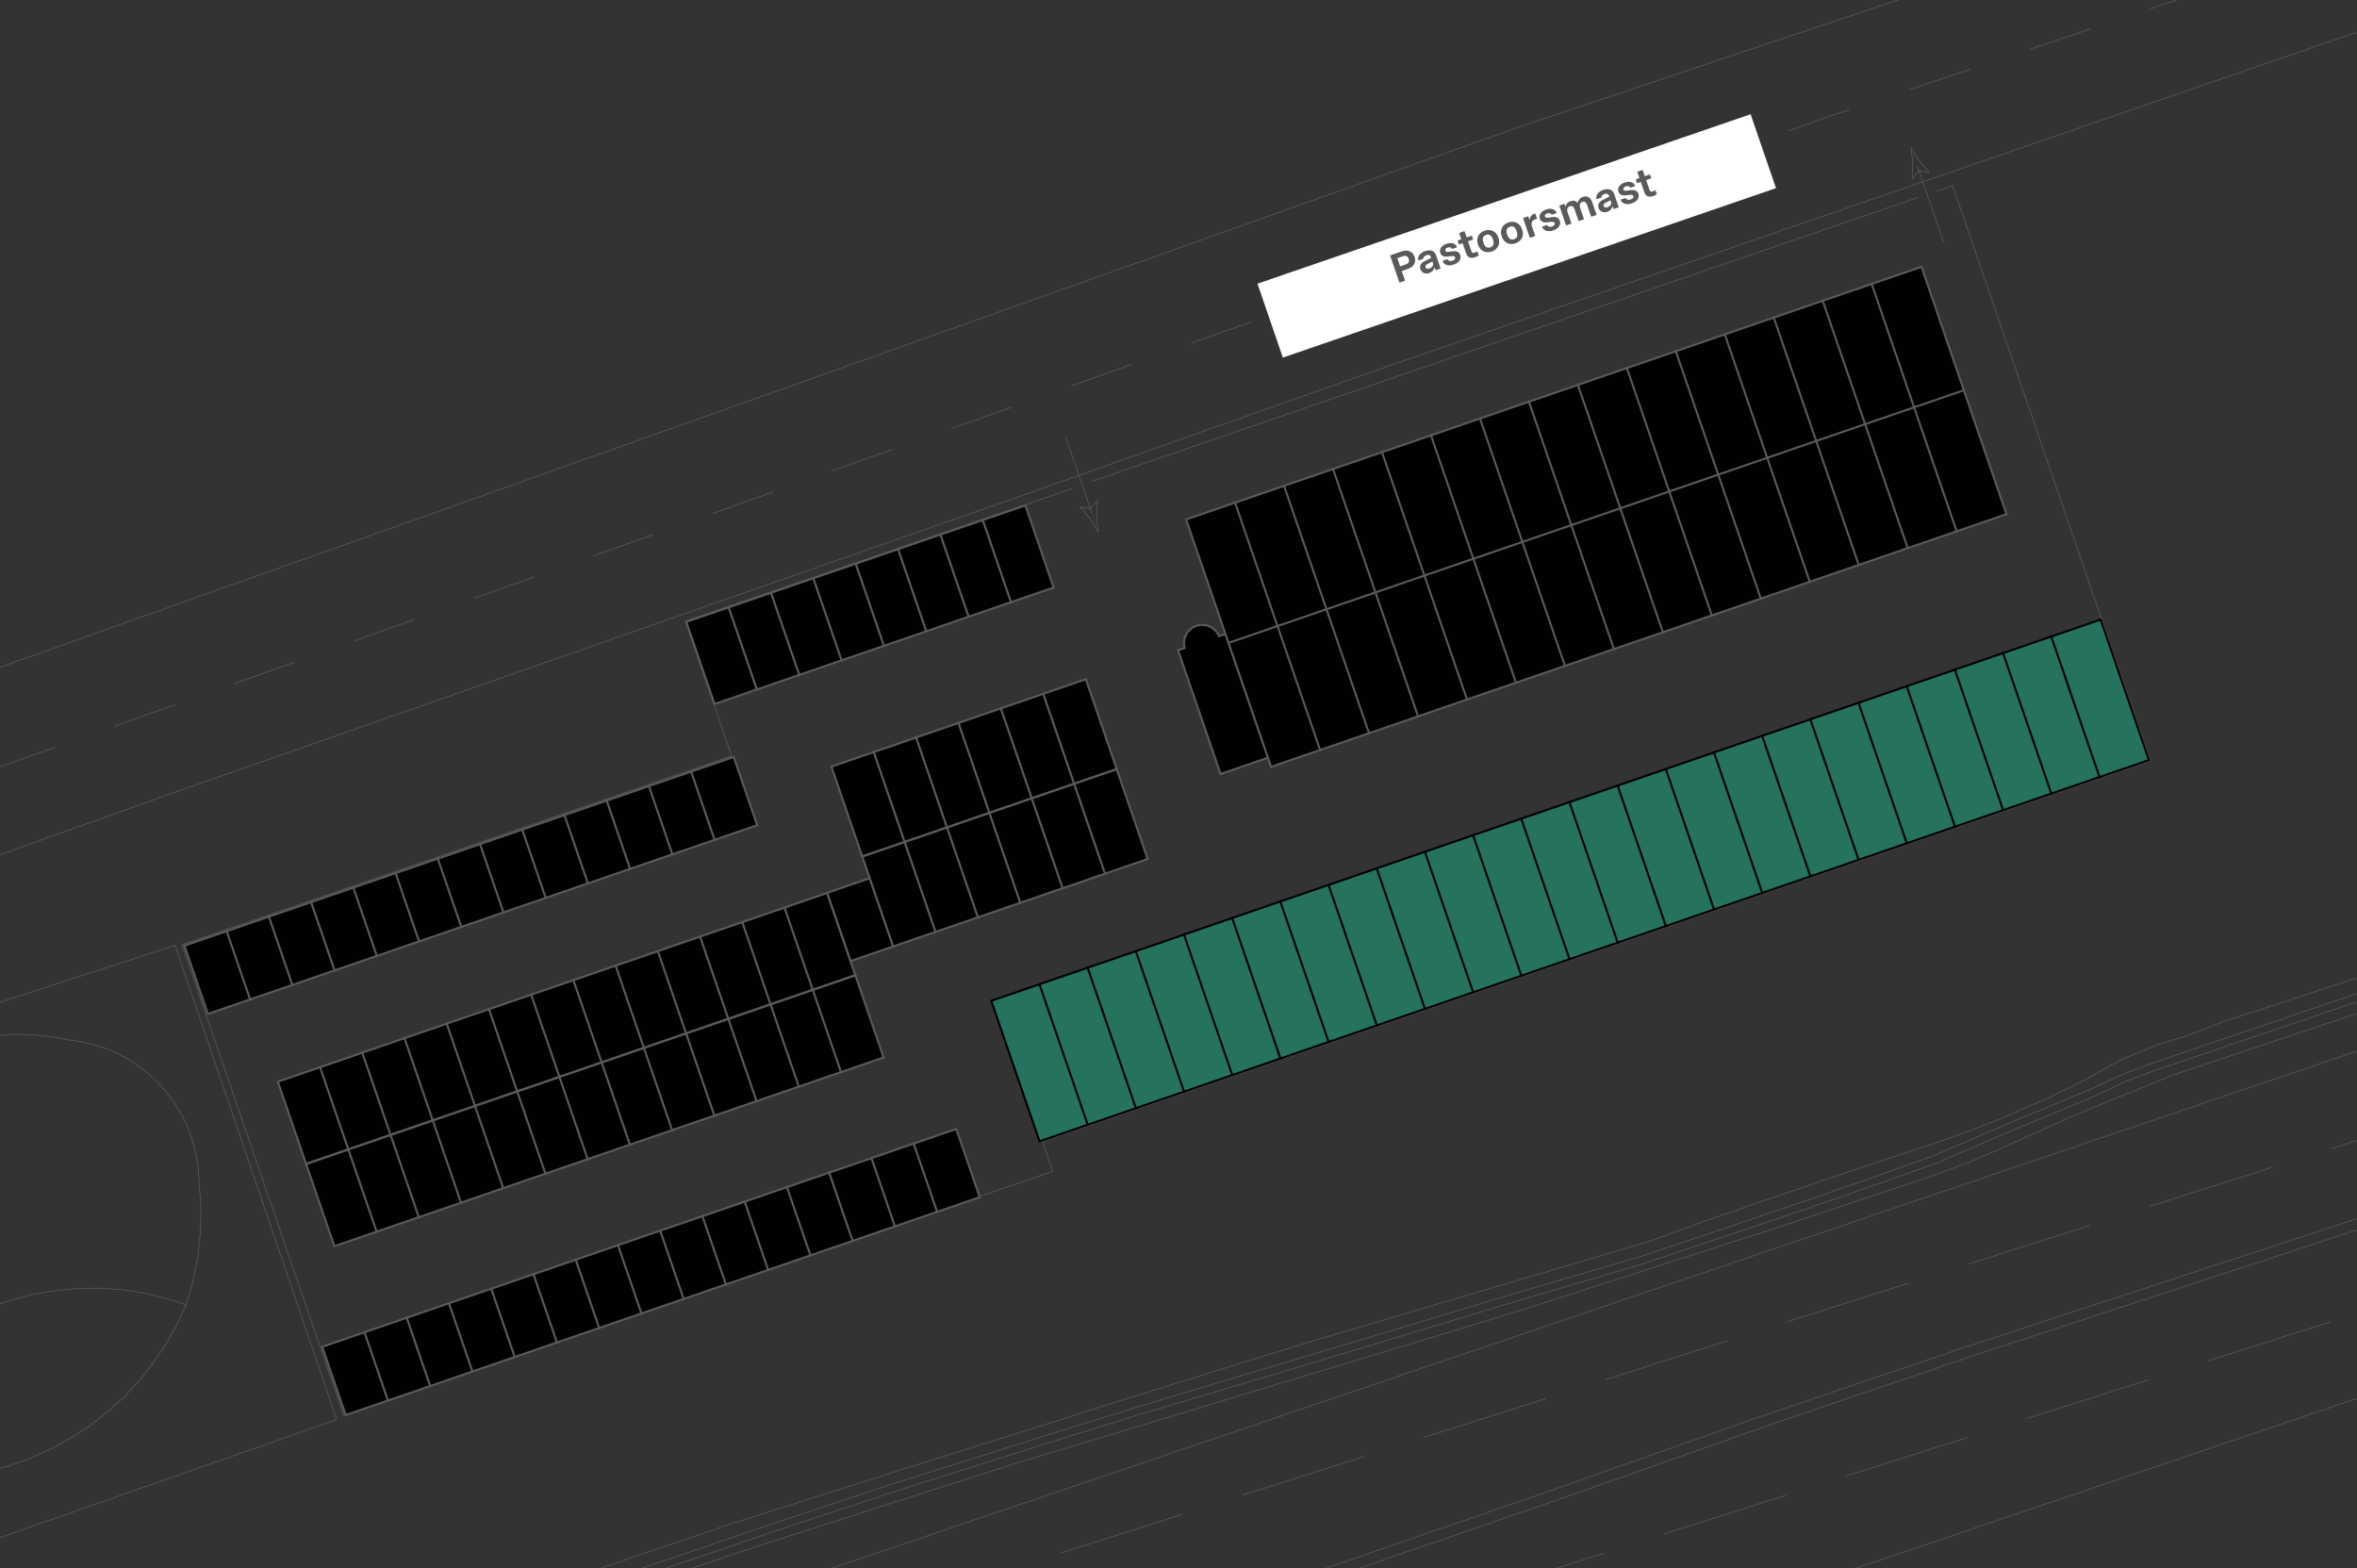 <?xml version="1.0" encoding="UTF-8"?>
<svg id="Laag_1" data-name="Laag 1" xmlns="http://www.w3.org/2000/svg" viewBox="0 0 928.33 617.66">
  <rect x="0" y="0" width="928.33" height="617.66" fill="#333333" stroke="none"/>
  <defs>
    <style>
      .cls-1, .cls-2 {
        fill: #010101;
      }

      .cls-2 {
        stroke-miterlimit: 10;
        stroke-width: .8px;
      }

      .cls-2, .cls-3, .cls-4, .cls-5 {
        stroke: #5a5a5a;
      }

      .cls-6 {
        fill: #fff;
      }

      .cls-3, .cls-4, .cls-5 {
        fill: none;
        stroke-linecap: round;
        stroke-linejoin: round;
        stroke-width: .29px;
      }

      .cls-7 {
        fill: #5a5a5a;
      }

      .cls-4 {
        stroke-dasharray: 50 25;
      }

      .cls-5 {
        stroke-dasharray: 25 25;
      }

      .cls-8 {
        fill: #25735f;
      }
    </style>
  </defs>
  <g>
    <g>
      <polyline class="cls-3" points="-124.16 750.89 -64.43 729.57 -1.07 707.1 53.45 687.38 105.79 669.26 181.76 641.71 256.58 616.34 303.41 600.39 351.55 584.44 404.61 567.62 446.95 554.43 486.82 542.39 539.6 526.59 594.26 510.06 646.75 494.69 711.99 472.65 738.09 463.52 761.72 455.11 792.61 441.77 823.34 429.01 836.1 423.06 847.56 418.72 995.08 368.67"/>
      <polyline class="cls-3" points="995.95 371.57 848.57 421.61 837.41 425.82 824.5 431.91 793.77 444.67 762.88 458.01 739.1 466.42 713.01 475.55 647.62 497.59 595.13 513.1 540.47 529.63 487.84 545.44 447.82 557.33 405.63 570.52 352.56 587.34 304.42 603.29 257.45 619.24 182.78 644.61 106.8 672.16 54.46 690.28 .09 710 -63.41 732.47 -123.15 753.79"/>
      <polyline class="cls-3" points="-52.54 832.3 -35.39 824.87 -18.23 817.57 -2.54 810.99 13.31 804.71 29.15 798.42 50.65 791.15 72.01 783.59 82.76 779.89 93.37 776.04 115.6 767.76 137.54 759.48 209.76 732.79 246.81 719.23 348.52 683 437.44 651.19 522.29 622.12 615.27 590.04 699.69 560.23 779.89 533.01 936.78 481.6 999.25 460.36"/>
      <polyline class="cls-3" points="-59.98 830.35 -42.83 822.91 -25.68 815.61 -9.98 809.04 5.86 802.75 21.7 796.46 43.21 789.2 64.56 781.64 75.32 777.93 85.92 774.08 108.16 765.8 130.1 757.52 202.32 730.83 239.37 717.28 341.08 681.05 430 649.24 514.85 620.16 607.83 588.08 692.25 558.28 772.44 531.06 929.34 479.64 991.81 458.4"/>
      <polyline class="cls-3" points="-76.61 727.98 35.03 688.54 116.37 659.69 197.28 630.98 288.48 599.95 359.67 577.33 419.69 558.49 431.87 554.57 498.86 533.69 513.94 529.05 649.5 488.89 671.39 480.92 694.88 472.8 718.66 464.68 739.39 457.72 760.13 450.9 769.41 447.71 778.69 444.23 787.82 440.61 796.52 436.84 805.22 433.07 813.77 429.01 822.18 424.8 827.4 421.76 832.62 418.86 837.99 416.25 843.5 413.93 849.15 411.76 854.81 409.87 860.46 408.13 865.68 406.25 874.96 402.62 1020.31 354.89"/>
      <polyline class="cls-3" points="1008.86 372.15 855.53 423.5 842.34 428.86 829.29 434.23 813.63 440.75 798.12 447.71 791.16 450.9 784.34 453.95 777.24 456.99 769.41 460.04 761.43 462.94 699.38 483.67 595.85 517.02 494.94 547.61 399.97 576.32 300.08 608.36 222.07 634.6 145.08 662.59 63.89 691.59 -23.98 722.47 -118.95 755.38"/>
      <polyline class="cls-3" points="73.31 513.83 76.07 504.4 77.95 494.69 78.97 484.83 79.11 475.12 78.39 465.26 78.1 460.62 77.52 456.12 76.5 451.77 75.2 447.42 73.6 443.07 71.57 439.01 69.25 435.1 66.64 431.47 63.6 427.85 60.41 424.66 57.07 421.61 53.3 419.01 49.53 416.54 45.47 414.51 41.27 412.77 36.92 411.47 32.42 410.31 27.93 409.73 20.39 408.28 12.85 407.55 5.17 407.41 -2.37 407.84 -9.91 408.86 -17.45 410.45 -24.7 412.77 -31.81 415.53 -38.62 418.86 -45.29 422.77 -51.52 427.12 -57.32 432.05 -62.83 437.27 -67.91 443.07 -73.13 450.03 -77.62 457.43 -81.68 465.26 -84.87 473.38 -87.34 481.64 -89.08 490.2 -92.7 496.14 -96.91 501.65 -101.55 506.87 -106.62 511.65 -112.13 516 -117.93 519.92 -124.02 523.25 -130.25 526.15 -160.41 446.7 68.96 372.32 132.61 559.07 -88.64 636.63 -89.51 633.3 -90.09 629.97 -90.38 626.49 -90.38 623.01 -90.09 619.67 -89.66 616.19 -88.79 612.86 -87.63 609.52 -86.32 606.33 -84.73 603.29 -82.84 600.39 -80.67 597.63 -78.35 595.02 -75.88 592.7 -73.13 590.53 -70.37 588.64 -67.33 586.9 -64.14 585.45 -60.95 584.29 -57.61 583.42 -54.13 582.84 -5.85 579.65 2.85 577.48 11.26 574.58 19.38 570.95 27.2 566.75 34.74 561.96 41.85 556.46 48.52 550.51 54.61 543.99 60.12 537.03 65.19 529.63 69.54 521.95 73.31 513.83"/>
      <polyline class="cls-3" points="-89.08 490.2 -87.48 494.11 -85.74 497.73 -83.57 501.21 -81.25 504.55 -78.64 507.59 -75.59 510.49 -72.55 513.1 -69.21 515.42 -65.59 517.45 -61.96 519.19 -58.19 520.64 -54.28 521.8 -50.22 522.53 -45.15 523.69 -40.07 524.27 -34.85 524.41 -29.63 524.12 -24.56 523.4 -19.48 522.24 -11.8 518.18 -3.68 514.7 4.59 511.94 13 509.77 21.69 508.32 30.39 507.45 39.09 507.3 47.79 507.88 56.49 509.19 64.9 511.22 73.31 513.83"/>
      <polyline class="cls-3" points="-191.15 407.01 -63.12 359.16 70.41 311.46 389.68 199.67 408.24 193.15 471.16 170.82 544.38 145.01 1023.57 -20.21"/>
      <polyline class="cls-3" points="894.39 -50.47 893.66 -50.18 766.51 -6.39 616.44 43.92 608.18 46.67 599.91 49.43 -202.59 334.85"/>
      <g>
        <line class="cls-3" x1="419.89" y1="172.51" x2="430.05" y2="202.08"/>
        <path class="cls-3" d="M429.49,200.45l2.59-3.12.11.09-.29,6.07c.23,2,.46,4,.69,6.01-1.05-1.72-2.1-3.44-3.15-5.16l-3.96-4.61.02-.13,3.98.86Z"/>
      </g>
      <g>
        <line class="cls-3" x1="765.4" y1="95.13" x2="755.24" y2="65.57"/>
        <path class="cls-3" d="M755.8,67.2l-2.59,3.12-.11-.09.29-6.07c-.23-2-.46-4-.69-6.01,1.05,1.72,2.1,3.44,3.15,5.16l3.96,4.61-.02.13-3.98-.86Z"/>
      </g>
      <line class="cls-3" x1="755.24" y1="77.81" x2="429.98" y2="189.58"/>
      <polyline class="cls-3" points="422.52 192.36 269.88 244.59 288.13 297.7 71.67 372.08 135.31 557.28 414.66 461.29 410.62 449.52 846.9 299.6 769.06 73.06 762.8 75.21"/>
      <line class="cls-3" x1="996.9" y1="390.71" x2="-43.55" y2="743.48"/>
      <line class="cls-3" x1="1159.38" y1="472.41" x2="118.93" y2="825.18"/>
      <polyline class="cls-5" points="1012.49 -53.23 1011.76 -52.94 884.61 -9.15 734.54 41.16 726.28 43.91 718.01 46.67 -84.49 332.09"/>
      <polyline class="cls-4" points="1253.25 350.44 1252.51 350.71 1123.96 390.21 972.3 435.47 963.94 437.95 955.59 440.42 143.98 698.81"/>
      <polyline class="cls-4" points="1347.8 388.49 1347.06 388.76 1218.51 428.26 1066.85 473.52 1058.5 476 1050.14 478.47 238.54 736.86"/>
      <rect class="cls-6" x="494.69" y="77.48" width="205.38" height="30.78" transform="translate(2.24 199.17) rotate(-18.96)"/>
    </g>
    <g>
      <path class="cls-7" d="M551.18,111.33l-3.69-10.75,4.56-1.57c2.23-.76,4.3-.16,5.05,2.04l.06.18c.76,2.21-.49,3.94-2.73,4.71l-2.33.8,1.31,3.81-2.22.76ZM551.46,104.9l2.11-.72c1.06-.36,1.65-1.09,1.29-2.15l-.06-.18c-.37-1.08-1.28-1.27-2.34-.91l-2.11.72,1.11,3.24Z"/>
      <path class="cls-7" d="M559.46,106.05c-.46-1.33.12-2.41,1.48-3.1l2.74-1.4-.16-.45c-.22-.65-.78-.9-1.71-.58-.86.3-1.25.75-1.19,1.37l-2,.69c-.35-1.62.65-2.98,2.68-3.68,2.11-.72,3.71-.11,4.27,1.53l1.83,5.33-1.95.67-.49-1.18c-.19,1.03-.89,1.88-2.04,2.28-1.57.54-2.98-.09-3.45-1.47ZM564.38,103.6l-.21-.62-2.02,1.02c-.62.31-.86.7-.67,1.25.19.56.76.74,1.53.47,1.03-.35,1.67-1.25,1.37-2.11Z"/>
      <path class="cls-7" d="M568.1,102.76l2.01-.69c.38.72,1.11.91,1.97.61.8-.28,1.24-.77,1.05-1.33-.17-.49-.63-.65-2.1-.41-2.13.36-3.27.04-3.75-1.37-.5-1.47.51-2.9,2.42-3.56,2.01-.69,3.54-.18,4.24,1.35l-2,.69c-.32-.63-.97-.81-1.75-.55-.74.25-1.11.72-.93,1.23.17.48.65.61,2.07.35,2.22-.39,3.35-.02,3.81,1.35.53,1.54-.45,3.03-2.54,3.75-2.19.75-3.79.2-4.5-1.43Z"/>
      <path class="cls-7" d="M577.45,99.78l-1.38-4.01-1.45.5-.53-1.54,1.45-.5-.85-2.48,2.12-.73.85,2.48,2.03-.7.53,1.54-2.03.7,1.32,3.83c.23.68.62.87,1.45.58.38-.13.7-.34.89-.47l.56,1.63c-.35.22-.89.51-1.34.67-1.88.65-3.06.1-3.61-1.5Z"/>
      <path class="cls-7" d="M582.16,96.42l-.07-.2c-.81-2.36.22-4.54,2.64-5.37,2.42-.83,4.57.26,5.39,2.63l.06.18c.82,2.38-.21,4.56-2.63,5.39-2.42.83-4.57-.26-5.39-2.63ZM588.03,94.4l-.06-.18c-.53-1.53-1.43-2.15-2.67-1.72-1.24.43-1.58,1.47-1.06,2.99l.07.2c.52,1.53,1.43,2.15,2.67,1.72,1.24-.43,1.58-1.47,1.05-3Z"/>
      <path class="cls-7" d="M591.51,93.21l-.07-.2c-.81-2.36.22-4.54,2.64-5.38,2.42-.83,4.57.26,5.39,2.63l.06.18c.82,2.38-.21,4.56-2.63,5.39-2.42.83-4.57-.26-5.39-2.63ZM597.39,91.19l-.06-.18c-.53-1.53-1.43-2.15-2.67-1.72-1.24.43-1.58,1.47-1.06,2.99l.07.2c.52,1.53,1.43,2.15,2.67,1.72s1.58-1.47,1.05-3Z"/>
      <path class="cls-7" d="M602.55,93.68l-2.68-7.81,2.03-.7.59,1.51c.05-1.08.58-2.06,1.73-2.46.15-.05.34-.1.48-.12l.7,2.03c-.16.04-.4.11-.6.17-1.41.48-1.89,1.5-1.42,2.87l1.29,3.77-2.12.73Z"/>
      <path class="cls-7" d="M607.32,89.28l2.01-.69c.38.72,1.11.91,1.97.61.8-.28,1.24-.77,1.05-1.33-.17-.49-.63-.65-2.1-.41-2.13.36-3.27.04-3.75-1.37-.5-1.47.51-2.9,2.42-3.56,2.01-.69,3.54-.18,4.24,1.35l-2,.69c-.32-.63-.97-.82-1.75-.55-.74.25-1.11.72-.93,1.23.17.48.65.61,2.07.36,2.22-.39,3.35-.02,3.81,1.35.53,1.54-.45,3.03-2.54,3.75-2.19.75-3.79.2-4.5-1.43Z"/>
      <path class="cls-7" d="M616.82,88.77l-2.68-7.81,2.04-.7.47,1.17c.13-.84.66-1.78,1.87-2.2,1.17-.4,2.13-.19,2.87.66.23-1.09.89-1.95,2.02-2.34,1.88-.65,3.08.28,3.7,2.1l1.72,5-2.12.73-1.58-4.59c-.4-1.15-1.03-1.58-1.9-1.28-.95.33-1.27,1.23-.81,2.58l1.46,4.25-2.12.73-1.57-4.57c-.39-1.13-1.01-1.6-1.87-1.3-.95.33-1.32,1.22-.85,2.59l1.46,4.25-2.12.73Z"/>
      <path class="cls-7" d="M629.63,81.94c-.46-1.33.12-2.41,1.47-3.1l2.74-1.4-.16-.45c-.22-.65-.78-.9-1.71-.58-.86.3-1.25.75-1.19,1.37l-2,.69c-.35-1.62.65-2.98,2.68-3.68,2.1-.72,3.7-.1,4.27,1.53l1.83,5.33-1.95.67-.49-1.18c-.19,1.03-.89,1.88-2.04,2.28-1.57.54-2.98-.09-3.45-1.47ZM634.54,79.49l-.21-.62-2.02,1.02c-.62.31-.86.7-.67,1.25.19.56.76.74,1.53.47,1.03-.35,1.67-1.25,1.37-2.11Z"/>
      <path class="cls-7" d="M638.26,78.65l2.01-.69c.38.72,1.11.91,1.97.61.8-.28,1.24-.77,1.05-1.33-.17-.49-.63-.65-2.1-.41-2.13.36-3.27.04-3.75-1.37-.5-1.47.51-2.9,2.42-3.56,2.01-.69,3.54-.18,4.24,1.35l-2,.69c-.32-.63-.97-.82-1.75-.55-.74.25-1.11.72-.93,1.23.17.48.65.61,2.07.35,2.22-.39,3.35-.01,3.81,1.35.53,1.54-.45,3.03-2.54,3.75-2.19.75-3.79.2-4.5-1.43Z"/>
      <path class="cls-7" d="M647.61,75.67l-1.38-4.01-1.45.5-.53-1.54,1.45-.5-.85-2.48,2.12-.73.85,2.48,2.03-.7.53,1.54-2.03.7,1.32,3.83c.23.68.62.87,1.45.58.38-.13.7-.34.89-.47l.56,1.63c-.35.22-.89.51-1.35.67-1.88.65-3.06.1-3.61-1.5Z"/>
    </g>
  </g>
  <path class="cls-2" d="M482.72,249.65l-2.6.89c-1.44-3.47-5.35-5.28-8.95-4.04s-5.58,5.06-4.58,8.69l-2.6.89,16.75,48.73,18.72-6.43-16.75-48.73Z"/>
  <g>
    <rect class="cls-2" x="475" y="199.78" width="20.72" height="51.61" transform="translate(-46.97 169.97) rotate(-18.96)"/>
    <rect class="cls-2" x="494.28" y="193.16" width="20.72" height="51.61" transform="translate(-43.77 175.88) rotate(-18.96)"/>
    <rect class="cls-2" x="513.57" y="186.53" width="20.72" height="51.61" transform="translate(-40.57 181.79) rotate(-18.96)"/>
    <rect class="cls-2" x="532.86" y="179.9" width="20.72" height="51.61" transform="translate(-37.36 187.7) rotate(-18.96)"/>
    <rect class="cls-2" x="552.14" y="173.27" width="20.72" height="51.61" transform="translate(-34.16 193.61) rotate(-18.96)"/>
    <rect class="cls-2" x="571.43" y="166.65" width="20.72" height="51.61" transform="translate(-30.96 199.51) rotate(-18.96)"/>
    <rect class="cls-2" x="590.72" y="160.02" width="20.72" height="51.61" transform="translate(-27.76 205.42) rotate(-18.96)"/>
    <rect class="cls-2" x="610" y="153.39" width="20.72" height="51.61" transform="translate(-24.56 211.33) rotate(-18.96)"/>
    <rect class="cls-2" x="629.29" y="146.76" width="20.72" height="51.61" transform="translate(-21.36 217.24) rotate(-18.96)"/>
    <rect class="cls-2" x="648.58" y="140.14" width="20.72" height="51.61" transform="translate(-18.16 223.15) rotate(-18.96)"/>
    <rect class="cls-2" x="667.86" y="133.51" width="20.72" height="51.61" transform="translate(-14.96 229.06) rotate(-18.96)"/>
    <rect class="cls-2" x="687.15" y="126.88" width="20.72" height="51.61" transform="translate(-11.76 234.96) rotate(-18.96)"/>
    <rect class="cls-2" x="706.44" y="120.25" width="20.72" height="51.61" transform="translate(-8.56 240.87) rotate(-18.96)"/>
    <rect class="cls-2" x="725.72" y="113.63" width="20.72" height="51.61" transform="translate(-5.36 246.78) rotate(-18.96)"/>
    <rect class="cls-2" x="745.01" y="107" width="20.72" height="51.61" transform="translate(-2.16 252.69) rotate(-18.96)"/>
  </g>
  <g>
    <rect class="cls-2" x="114.54" y="422.18" width="17.72" height="34.19" transform="translate(-136.06 63.95) rotate(-18.96)"/>
    <rect class="cls-2" x="131.17" y="416.47" width="17.72" height="34.19" transform="translate(-133.3 69.04) rotate(-18.96)"/>
    <rect class="cls-2" x="147.8" y="410.75" width="17.72" height="34.19" transform="translate(-130.54 74.13) rotate(-18.96)"/>
    <rect class="cls-2" x="164.43" y="405.04" width="17.72" height="34.19" transform="translate(-127.78 79.23) rotate(-18.96)"/>
    <rect class="cls-2" x="181.06" y="399.32" width="17.72" height="34.19" transform="translate(-125.02 84.32) rotate(-18.96)"/>
    <rect class="cls-2" x="197.69" y="393.61" width="17.72" height="34.19" transform="translate(-122.26 89.42) rotate(-18.96)"/>
    <rect class="cls-2" x="214.32" y="387.9" width="17.72" height="34.19" transform="translate(-119.5 94.51) rotate(-18.96)"/>
    <rect class="cls-2" x="230.94" y="382.18" width="17.72" height="34.19" transform="translate(-116.74 99.6) rotate(-18.96)"/>
    <rect class="cls-2" x="247.57" y="376.47" width="17.72" height="34.19" transform="translate(-113.98 104.7) rotate(-18.96)"/>
    <rect class="cls-2" x="264.2" y="370.75" width="17.72" height="34.19" transform="translate(-111.22 109.79) rotate(-18.96)"/>
    <rect class="cls-2" x="280.83" y="365.04" width="17.72" height="34.19" transform="translate(-108.46 114.88) rotate(-18.96)"/>
    <rect class="cls-2" x="297.46" y="359.32" width="17.72" height="34.19" transform="translate(-105.7 119.98) rotate(-18.96)"/>
    <rect class="cls-2" x="314.09" y="353.61" width="17.72" height="34.19" transform="translate(-102.94 125.07) rotate(-18.96)"/>
  </g>
  <g>
    <rect class="cls-2" x="125.69" y="454.62" width="17.72" height="34.19" transform="translate(-145.99 69.33) rotate(-18.96)"/>
    <rect class="cls-2" x="142.32" y="448.9" width="17.72" height="34.19" transform="translate(-143.23 74.42) rotate(-18.96)"/>
    <rect class="cls-2" x="158.95" y="443.19" width="17.72" height="34.19" transform="translate(-140.47 79.52) rotate(-18.96)"/>
    <rect class="cls-2" x="175.57" y="437.47" width="17.72" height="34.19" transform="translate(-137.71 84.61) rotate(-18.96)"/>
    <rect class="cls-2" x="192.2" y="431.76" width="17.72" height="34.19" transform="translate(-134.96 89.7) rotate(-18.96)"/>
    <rect class="cls-2" x="208.83" y="426.05" width="17.72" height="34.19" transform="translate(-132.2 94.8) rotate(-18.96)"/>
    <rect class="cls-2" x="225.46" y="420.33" width="17.72" height="34.19" transform="translate(-129.44 99.89) rotate(-18.96)"/>
    <rect class="cls-2" x="242.09" y="414.62" width="17.72" height="34.19" transform="translate(-126.68 104.99) rotate(-18.96)"/>
    <rect class="cls-2" x="258.72" y="408.9" width="17.72" height="34.19" transform="translate(-123.92 110.08) rotate(-18.96)"/>
    <rect class="cls-2" x="275.35" y="403.19" width="17.72" height="34.19" transform="translate(-121.16 115.17) rotate(-18.96)"/>
    <rect class="cls-2" x="291.98" y="397.48" width="17.72" height="34.19" transform="translate(-118.4 120.27) rotate(-18.96)"/>
    <rect class="cls-2" x="308.61" y="391.76" width="17.72" height="34.19" transform="translate(-115.64 125.36) rotate(-18.96)"/>
    <rect class="cls-2" x="325.24" y="386.05" width="17.72" height="34.19" transform="translate(-112.88 130.46) rotate(-18.96)"/>
  </g>
  <g>
    <rect class="cls-2" x="491.7" y="248.38" width="20.72" height="51.61" transform="translate(-61.85 178.04) rotate(-18.96)"/>
    <rect class="cls-2" x="510.99" y="241.76" width="20.72" height="51.61" transform="translate(-58.65 183.95) rotate(-18.96)"/>
    <rect class="cls-2" x="530.27" y="235.13" width="20.72" height="51.61" transform="translate(-55.45 189.86) rotate(-18.96)"/>
    <rect class="cls-2" x="549.56" y="228.5" width="20.72" height="51.61" transform="translate(-52.25 195.76) rotate(-18.96)"/>
    <rect class="cls-2" x="568.85" y="221.87" width="20.72" height="51.61" transform="translate(-49.05 201.67) rotate(-18.96)"/>
    <rect class="cls-2" x="588.13" y="215.25" width="20.72" height="51.61" transform="translate(-45.85 207.58) rotate(-18.96)"/>
    <rect class="cls-2" x="607.42" y="208.62" width="20.72" height="51.61" transform="translate(-42.65 213.49) rotate(-18.96)"/>
    <rect class="cls-2" x="626.71" y="201.99" width="20.72" height="51.61" transform="translate(-39.45 219.4) rotate(-18.96)"/>
    <rect class="cls-2" x="645.99" y="195.36" width="20.72" height="51.61" transform="translate(-36.25 225.3) rotate(-18.96)"/>
    <rect class="cls-2" x="665.28" y="188.74" width="20.72" height="51.61" transform="translate(-33.05 231.21) rotate(-18.96)"/>
    <rect class="cls-2" x="684.57" y="182.11" width="20.72" height="51.61" transform="translate(-29.85 237.12) rotate(-18.96)"/>
    <rect class="cls-2" x="703.85" y="175.48" width="20.72" height="51.61" transform="translate(-26.65 243.03) rotate(-18.96)"/>
    <rect class="cls-2" x="723.14" y="168.85" width="20.72" height="51.61" transform="translate(-23.45 248.94) rotate(-18.96)"/>
    <rect class="cls-2" x="742.43" y="162.23" width="20.72" height="51.61" transform="translate(-20.25 254.84) rotate(-18.96)"/>
    <rect class="cls-2" x="761.71" y="155.6" width="20.72" height="51.61" transform="translate(-17.05 260.75) rotate(-18.96)"/>
  </g>
  <g>
    <rect class="cls-8" x="399.37" y="389.22" width="20.56" height="58.51" transform="translate(-113.76 155.85) rotate(-18.96)"/>
    <path class="cls-1" d="M409.62,387.98l18.75,54.57-18.69,6.42-18.75-54.57,18.69-6.42M410.12,386.96l-.76.26-18.69,6.42-.76.26.26.76,18.75,54.57.26.76.76-.26,18.69-6.42.76-.26-.26-.76-18.75-54.57-.26-.76h0Z"/>
  </g>
  <g>
    <rect class="cls-8" x="418.35" y="382.7" width="20.56" height="58.51" transform="translate(-110.61 161.66) rotate(-18.96)"/>
    <path class="cls-1" d="M428.6,381.46l18.75,54.57-18.69,6.42-18.75-54.57,18.69-6.42M429.1,380.44l-.76.26-18.69,6.42-.76.26.26.76,18.75,54.57.26.76.76-.26,18.69-6.42.76-.26-.26-.76-18.75-54.57-.26-.76h0Z"/>
  </g>
  <g>
    <rect class="cls-8" x="437.33" y="376.18" width="20.56" height="58.51" transform="translate(-107.46 167.47) rotate(-18.96)"/>
    <path class="cls-1" d="M447.58,374.94l18.75,54.57-18.69,6.42-18.75-54.57,18.69-6.42M448.07,373.92l-.76.26-18.69,6.42-.76.26.26.76,18.75,54.57.26.76.76-.26,18.69-6.42.76-.26-.26-.76-18.75-54.57-.26-.76h0Z"/>
  </g>
  <g>
    <rect class="cls-8" x="456.3" y="369.66" width="20.56" height="58.51" transform="translate(-104.31 173.29) rotate(-18.96)"/>
    <path class="cls-1" d="M466.55,368.42l18.75,54.57-18.69,6.42-18.75-54.57,18.69-6.42M467.05,367.4l-.76.26-18.69,6.42-.76.26.26.76,18.75,54.57.26.76.76-.26,18.69-6.42.76-.26-.26-.76-18.75-54.57-.26-.76h0Z"/>
  </g>
  <g>
    <rect class="cls-8" x="475.28" y="363.14" width="20.56" height="58.51" transform="translate(-101.16 179.1) rotate(-18.96)"/>
    <path class="cls-1" d="M485.53,361.89l18.75,54.57-18.69,6.42-18.75-54.57,18.69-6.42M486.03,360.88l-.76.26-18.69,6.42-.76.26.26.76,18.75,54.57.26.76.76-.26,18.69-6.42.76-.26-.26-.76-18.75-54.57-.26-.76h0Z"/>
  </g>
  <g>
    <rect class="cls-8" x="494.26" y="356.62" width="20.56" height="58.51" transform="translate(-98.02 184.94) rotate(-18.97)"/>
    <path class="cls-1" d="M504.51,355.37l18.75,54.57-18.69,6.42-18.75-54.57,18.69-6.42M505,354.36l-.76.26-18.69,6.42-.76.26.26.76,18.75,54.57.26.76.76-.26,18.69-6.42.76-.26-.26-.76-18.75-54.57-.26-.76h0Z"/>
  </g>
  <g>
    <rect class="cls-8" x="513.23" y="350.1" width="20.56" height="58.51" transform="translate(-94.87 190.73) rotate(-18.96)"/>
    <path class="cls-1" d="M523.48,348.85l18.75,54.57-18.69,6.42-18.75-54.57,18.69-6.42M523.98,347.84l-.76.26-18.69,6.42-.76.26.26.76,18.75,54.57.26.76.76-.26,18.69-6.42.76-.26-.26-.76-18.75-54.57-.26-.76h0Z"/>
  </g>
  <g>
    <rect class="cls-8" x="532.21" y="343.58" width="20.56" height="58.51" transform="translate(-91.72 196.54) rotate(-18.96)"/>
    <path class="cls-1" d="M542.46,342.33l18.75,54.57-18.69,6.42-18.75-54.57,18.69-6.42M542.96,341.32l-.76.26-18.69,6.42-.76.26.26.76,18.75,54.57.26.76.76-.26,18.69-6.42.76-.26-.26-.76-18.75-54.57-.26-.76h0Z"/>
  </g>
  <g>
    <rect class="cls-8" x="551.19" y="337.06" width="20.56" height="58.51" transform="translate(-88.57 202.35) rotate(-18.96)"/>
    <path class="cls-1" d="M561.44,335.81l18.75,54.57-18.69,6.42-18.75-54.57,18.69-6.42M561.93,334.79l-.76.26-18.69,6.42-.76.26.26.76,18.75,54.57.26.76.76-.26,18.69-6.42.76-.26-.26-.76-18.75-54.57-.26-.76h0Z"/>
  </g>
  <g>
    <rect class="cls-8" x="570.16" y="330.53" width="20.56" height="58.51" transform="translate(-85.42 208.16) rotate(-18.96)"/>
    <path class="cls-1" d="M580.41,329.29l18.75,54.57-18.69,6.42-18.75-54.57,18.69-6.42M580.91,328.27l-.76.26-18.69,6.42-.76.26.26.76,18.75,54.57.26.76.76-.26,18.69-6.42.76-.26-.26-.76-18.75-54.57-.26-.76h0Z"/>
  </g>
  <g>
    <rect class="cls-8" x="589.14" y="324.01" width="20.56" height="58.51" transform="translate(-82.27 213.98) rotate(-18.96)"/>
    <path class="cls-1" d="M599.39,322.77l18.75,54.57-18.69,6.42-18.75-54.57,18.69-6.42M599.89,321.75l-.76.26-18.69,6.42-.76.26.26.76,18.75,54.57.26.76.76-.26,18.69-6.42.76-.26-.26-.76-18.75-54.57-.26-.76h0Z"/>
  </g>
  <g>
    <rect class="cls-8" x="608.12" y="317.49" width="20.56" height="58.51" transform="translate(-79.12 219.79) rotate(-18.96)"/>
    <path class="cls-1" d="M618.37,316.25l18.75,54.57-18.69,6.42-18.75-54.57,18.69-6.42M618.86,315.23l-.76.26-18.69,6.42-.76.26.26.76,18.75,54.57.26.76.76-.26,18.69-6.42.76-.26-.26-.76-18.75-54.57-.26-.76h0Z"/>
  </g>
  <g>
    <rect class="cls-8" x="627.09" y="310.97" width="20.56" height="58.51" transform="translate(-75.97 225.59) rotate(-18.96)"/>
    <path class="cls-1" d="M637.34,309.73l18.75,54.57-18.69,6.42-18.75-54.57,18.69-6.42M637.84,308.71l-.76.26-18.69,6.42-.76.26.26.76,18.75,54.57.26.76.76-.26,18.69-6.42.76-.26-.26-.76-18.75-54.57-.26-.76h0Z"/>
  </g>
  <g>
    <rect class="cls-8" x="646.07" y="304.45" width="20.56" height="58.51" transform="translate(-72.82 231.41) rotate(-18.96)"/>
    <path class="cls-1" d="M656.32,303.21l18.75,54.57-18.69,6.42-18.75-54.57,18.69-6.42M656.81,302.19l-.76.26-18.69,6.42-.76.26.26.76,18.75,54.57.26.76.76-.26,18.69-6.42.76-.26-.26-.76-18.75-54.57-.26-.76h0Z"/>
  </g>
  <g>
    <rect class="cls-8" x="665.05" y="297.93" width="20.56" height="58.51" transform="translate(-69.67 237.22) rotate(-18.96)"/>
    <path class="cls-1" d="M675.29,296.69l18.75,54.57-18.69,6.42-18.75-54.57,18.69-6.42M675.79,295.67l-.76.26-18.69,6.42-.76.26.26.76,18.75,54.57.26.76.76-.26,18.69-6.42.76-.26-.26-.76-18.75-54.57-.26-.76h0Z"/>
  </g>
  <g>
    <rect class="cls-8" x="684.02" y="291.41" width="20.56" height="58.51" transform="translate(-66.52 243.03) rotate(-18.96)"/>
    <path class="cls-1" d="M694.27,290.16l18.75,54.57-18.69,6.42-18.75-54.57,18.69-6.42M694.77,289.15l-.76.26-18.69,6.42-.76.26.26.76,18.75,54.57.26.76.76-.26,18.69-6.42.76-.26-.26-.76-18.75-54.57-.26-.76h0Z"/>
  </g>
  <g>
    <rect class="cls-8" x="703" y="284.89" width="20.56" height="58.51" transform="translate(-63.38 248.88) rotate(-18.97)"/>
    <path class="cls-1" d="M713.25,283.64l18.75,54.57-18.69,6.42-18.75-54.57,18.69-6.42M713.74,282.63l-.76.26-18.69,6.42-.76.26.26.76,18.75,54.57.26.76.76-.26,18.69-6.42.76-.26-.26-.76-18.75-54.57-.26-.76h0Z"/>
  </g>
  <g>
    <rect class="cls-8" x="721.98" y="278.37" width="20.56" height="58.51" transform="translate(-60.22 254.66) rotate(-18.96)"/>
    <path class="cls-1" d="M732.22,277.12l18.75,54.57-18.69,6.42-18.75-54.57,18.69-6.42M732.72,276.11l-.76.26-18.69,6.42-.76.26.26.76,18.75,54.57.26.76.76-.26,18.69-6.42.76-.26-.26-.76-18.75-54.57-.26-.76h0Z"/>
  </g>
  <g>
    <rect class="cls-8" x="740.95" y="271.85" width="20.56" height="58.51" transform="translate(-57.07 260.47) rotate(-18.96)"/>
    <path class="cls-1" d="M751.2,270.6l18.75,54.57-18.69,6.42-18.75-54.57,18.69-6.42M751.7,269.59l-.76.26-18.69,6.42-.76.26.26.76,18.75,54.57.26.76.76-.26,18.69-6.42.76-.26-.26-.76-18.75-54.57-.26-.76h0Z"/>
  </g>
  <g>
    <rect class="cls-8" x="759.93" y="265.33" width="20.56" height="58.51" transform="translate(-53.93 266.28) rotate(-18.96)"/>
    <path class="cls-1" d="M770.18,264.08l18.75,54.57-18.69,6.42-18.75-54.57,18.69-6.42M770.67,263.06l-.76.26-18.69,6.42-.76.26.26.76,18.75,54.57.26.76.76-.26,18.69-6.42.76-.26-.26-.76-18.75-54.57-.26-.76h0Z"/>
  </g>
  <g>
    <rect class="cls-8" x="778.9" y="258.8" width="20.56" height="58.51" transform="translate(-50.78 272.1) rotate(-18.96)"/>
    <path class="cls-1" d="M789.15,257.56l18.75,54.57-18.69,6.42-18.75-54.57,18.69-6.42M789.65,256.54l-.76.26-18.69,6.42-.76.26.26.76,18.75,54.57.26.76.76-.26,18.69-6.42.76-.26-.26-.76-18.75-54.57-.26-.76h0Z"/>
  </g>
  <g>
    <rect class="cls-8" x="797.88" y="252.28" width="20.56" height="58.51" transform="translate(-47.63 277.95) rotate(-18.97)"/>
    <path class="cls-1" d="M808.13,251.04l18.75,54.57-18.69,6.42-18.75-54.57,18.69-6.42M808.63,250.02l-.76.26-18.69,6.42-.76.26.26.76,18.75,54.57.26.76.76-.26,18.69-6.42.76-.26-.26-.76-18.75-54.57-.26-.76h0Z"/>
  </g>
  <g>
    <rect class="cls-8" x="816.86" y="245.76" width="20.56" height="58.51" transform="translate(-44.48 283.72) rotate(-18.96)"/>
    <path class="cls-1" d="M827.11,244.52l18.75,54.57-18.69,6.42-18.75-54.57,18.69-6.42M827.6,243.5l-.76.26-18.69,6.42-.76.26.26.76,18.75,54.57.26.76.76-.26,18.69-6.42.76-.26-.26-.76-18.75-54.57-.26-.76h0Z"/>
  </g>
  <g>
    <rect class="cls-2" x="76.82" y="368.77" width="17.72" height="28.42" transform="translate(-119.81 48.63) rotate(-18.96)"/>
    <rect class="cls-2" x="93.45" y="363.06" width="17.72" height="28.42" transform="translate(-117.05 53.73) rotate(-18.96)"/>
    <rect class="cls-2" x="110.08" y="357.34" width="17.72" height="28.42" transform="translate(-114.29 58.82) rotate(-18.96)"/>
    <rect class="cls-2" x="126.71" y="351.63" width="17.72" height="28.42" transform="translate(-111.53 63.91) rotate(-18.96)"/>
    <rect class="cls-2" x="143.34" y="345.91" width="17.72" height="28.42" transform="translate(-108.77 69.01) rotate(-18.96)"/>
    <rect class="cls-2" x="159.97" y="340.2" width="17.72" height="28.42" transform="translate(-106.01 74.1) rotate(-18.96)"/>
    <rect class="cls-2" x="176.6" y="334.49" width="17.72" height="28.42" transform="translate(-103.25 79.2) rotate(-18.96)"/>
    <rect class="cls-2" x="193.22" y="328.77" width="17.72" height="28.42" transform="translate(-100.49 84.29) rotate(-18.96)"/>
    <rect class="cls-2" x="209.85" y="323.06" width="17.72" height="28.42" transform="translate(-97.73 89.38) rotate(-18.96)"/>
    <rect class="cls-2" x="226.48" y="317.34" width="17.72" height="28.42" transform="translate(-94.97 94.48) rotate(-18.96)"/>
    <rect class="cls-2" x="243.11" y="311.63" width="17.72" height="28.42" transform="translate(-92.21 99.57) rotate(-18.96)"/>
    <rect class="cls-2" x="259.74" y="305.91" width="17.72" height="28.42" transform="translate(-89.45 104.67) rotate(-18.96)"/>
    <rect class="cls-2" x="276.37" y="300.2" width="17.72" height="28.42" transform="translate(-86.69 109.76) rotate(-18.96)"/>
  </g>
  <g>
    <rect class="cls-2" x="131.1" y="526.73" width="17.72" height="28.42" transform="translate(-168.2 74.85) rotate(-18.96)"/>
    <rect class="cls-2" x="147.74" y="521.02" width="17.72" height="28.42" transform="translate(-165.44 79.94) rotate(-18.96)"/>
    <rect class="cls-2" x="164.38" y="515.3" width="17.72" height="28.42" transform="translate(-162.68 85.04) rotate(-18.96)"/>
    <rect class="cls-2" x="181.02" y="509.58" width="17.72" height="28.42" transform="translate(-159.92 90.14) rotate(-18.96)"/>
    <rect class="cls-2" x="197.66" y="503.86" width="17.72" height="28.42" transform="translate(-157.15 95.23) rotate(-18.96)"/>
    <rect class="cls-2" x="214.29" y="498.15" width="17.72" height="28.42" transform="translate(-154.39 100.33) rotate(-18.96)"/>
    <rect class="cls-2" x="230.93" y="492.43" width="17.72" height="28.42" transform="translate(-151.63 105.43) rotate(-18.96)"/>
    <rect class="cls-2" x="247.57" y="486.71" width="17.72" height="28.42" transform="translate(-148.87 110.52) rotate(-18.96)"/>
    <rect class="cls-2" x="264.21" y="481" width="17.72" height="28.42" transform="translate(-146.11 115.62) rotate(-18.96)"/>
    <rect class="cls-2" x="280.84" y="475.28" width="17.72" height="28.42" transform="translate(-143.35 120.72) rotate(-18.96)"/>
    <rect class="cls-2" x="297.48" y="469.56" width="17.72" height="28.42" transform="translate(-140.59 125.81) rotate(-18.96)"/>
    <rect class="cls-2" x="314.12" y="463.84" width="17.72" height="28.42" transform="translate(-137.83 130.91) rotate(-18.96)"/>
    <rect class="cls-2" x="330.76" y="458.13" width="17.72" height="28.42" transform="translate(-135.07 136.01) rotate(-18.96)"/>
    <rect class="cls-2" x="347.4" y="452.41" width="17.72" height="28.42" transform="translate(-132.3 141.1) rotate(-18.96)"/>
    <rect class="cls-2" x="364.03" y="446.69" width="17.72" height="28.42" transform="translate(-129.54 146.2) rotate(-18.96)"/>
  </g>
  <rect class="cls-2" x="329.96" y="347.94" width="17.72" height="28.42" transform="translate(-99.3 129.76) rotate(-18.96)"/>
  <g>
    <rect class="cls-2" x="333.07" y="297.99" width="17.72" height="37.4" transform="translate(-84.36 128.31) rotate(-18.96)"/>
    <rect class="cls-2" x="349.76" y="292.26" width="17.72" height="37.4" transform="translate(-81.59 133.42) rotate(-18.96)"/>
    <rect class="cls-2" x="366.44" y="286.52" width="17.72" height="37.4" transform="translate(-78.82 138.53) rotate(-18.96)"/>
    <rect class="cls-2" x="383.13" y="280.79" width="17.72" height="37.4" transform="translate(-76.05 143.64) rotate(-18.96)"/>
    <rect class="cls-2" x="399.82" y="275.06" width="17.72" height="37.4" transform="translate(-73.28 148.76) rotate(-18.96)"/>
    <rect class="cls-2" x="416.51" y="269.32" width="17.72" height="37.4" transform="translate(-70.51 153.87) rotate(-18.96)"/>
  </g>
  <g>
    <rect class="cls-2" x="345.25" y="333.44" width="17.72" height="37.4" transform="translate(-95.22 134.19) rotate(-18.96)"/>
    <rect class="cls-2" x="361.94" y="327.71" width="17.72" height="37.4" transform="translate(-92.45 139.3) rotate(-18.96)"/>
    <rect class="cls-2" x="378.63" y="321.98" width="17.72" height="37.4" transform="translate(-89.68 144.42) rotate(-18.96)"/>
    <rect class="cls-2" x="395.31" y="316.24" width="17.72" height="37.4" transform="translate(-86.91 149.53) rotate(-18.96)"/>
    <rect class="cls-2" x="412" y="310.51" width="17.72" height="37.4" transform="translate(-84.14 154.64) rotate(-18.96)"/>
    <rect class="cls-2" x="428.69" y="304.77" width="17.72" height="37.4" transform="translate(-81.37 159.75) rotate(-18.96)"/>
  </g>
  <g>
    <rect class="cls-2" x="275.41" y="241.09" width="17.72" height="34.19" transform="translate(-68.48 106.4) rotate(-18.96)"/>
    <rect class="cls-2" x="292.09" y="235.36" width="17.72" height="34.19" transform="translate(-65.71 111.51) rotate(-18.96)"/>
    <rect class="cls-2" x="308.77" y="229.63" width="17.72" height="34.19" transform="translate(-62.94 116.61) rotate(-18.96)"/>
    <rect class="cls-2" x="325.45" y="223.9" width="17.72" height="34.19" transform="translate(-60.17 121.72) rotate(-18.96)"/>
    <rect class="cls-2" x="342.13" y="218.17" width="17.72" height="34.19" transform="translate(-57.4 126.83) rotate(-18.96)"/>
    <rect class="cls-2" x="358.81" y="212.43" width="17.72" height="34.19" transform="translate(-54.64 131.94) rotate(-18.96)"/>
    <rect class="cls-2" x="375.49" y="206.7" width="17.72" height="34.19" transform="translate(-51.87 137.05) rotate(-18.96)"/>
    <rect class="cls-2" x="392.18" y="200.97" width="17.72" height="34.19" transform="translate(-49.1 142.16) rotate(-18.96)"/>
  </g>
</svg>